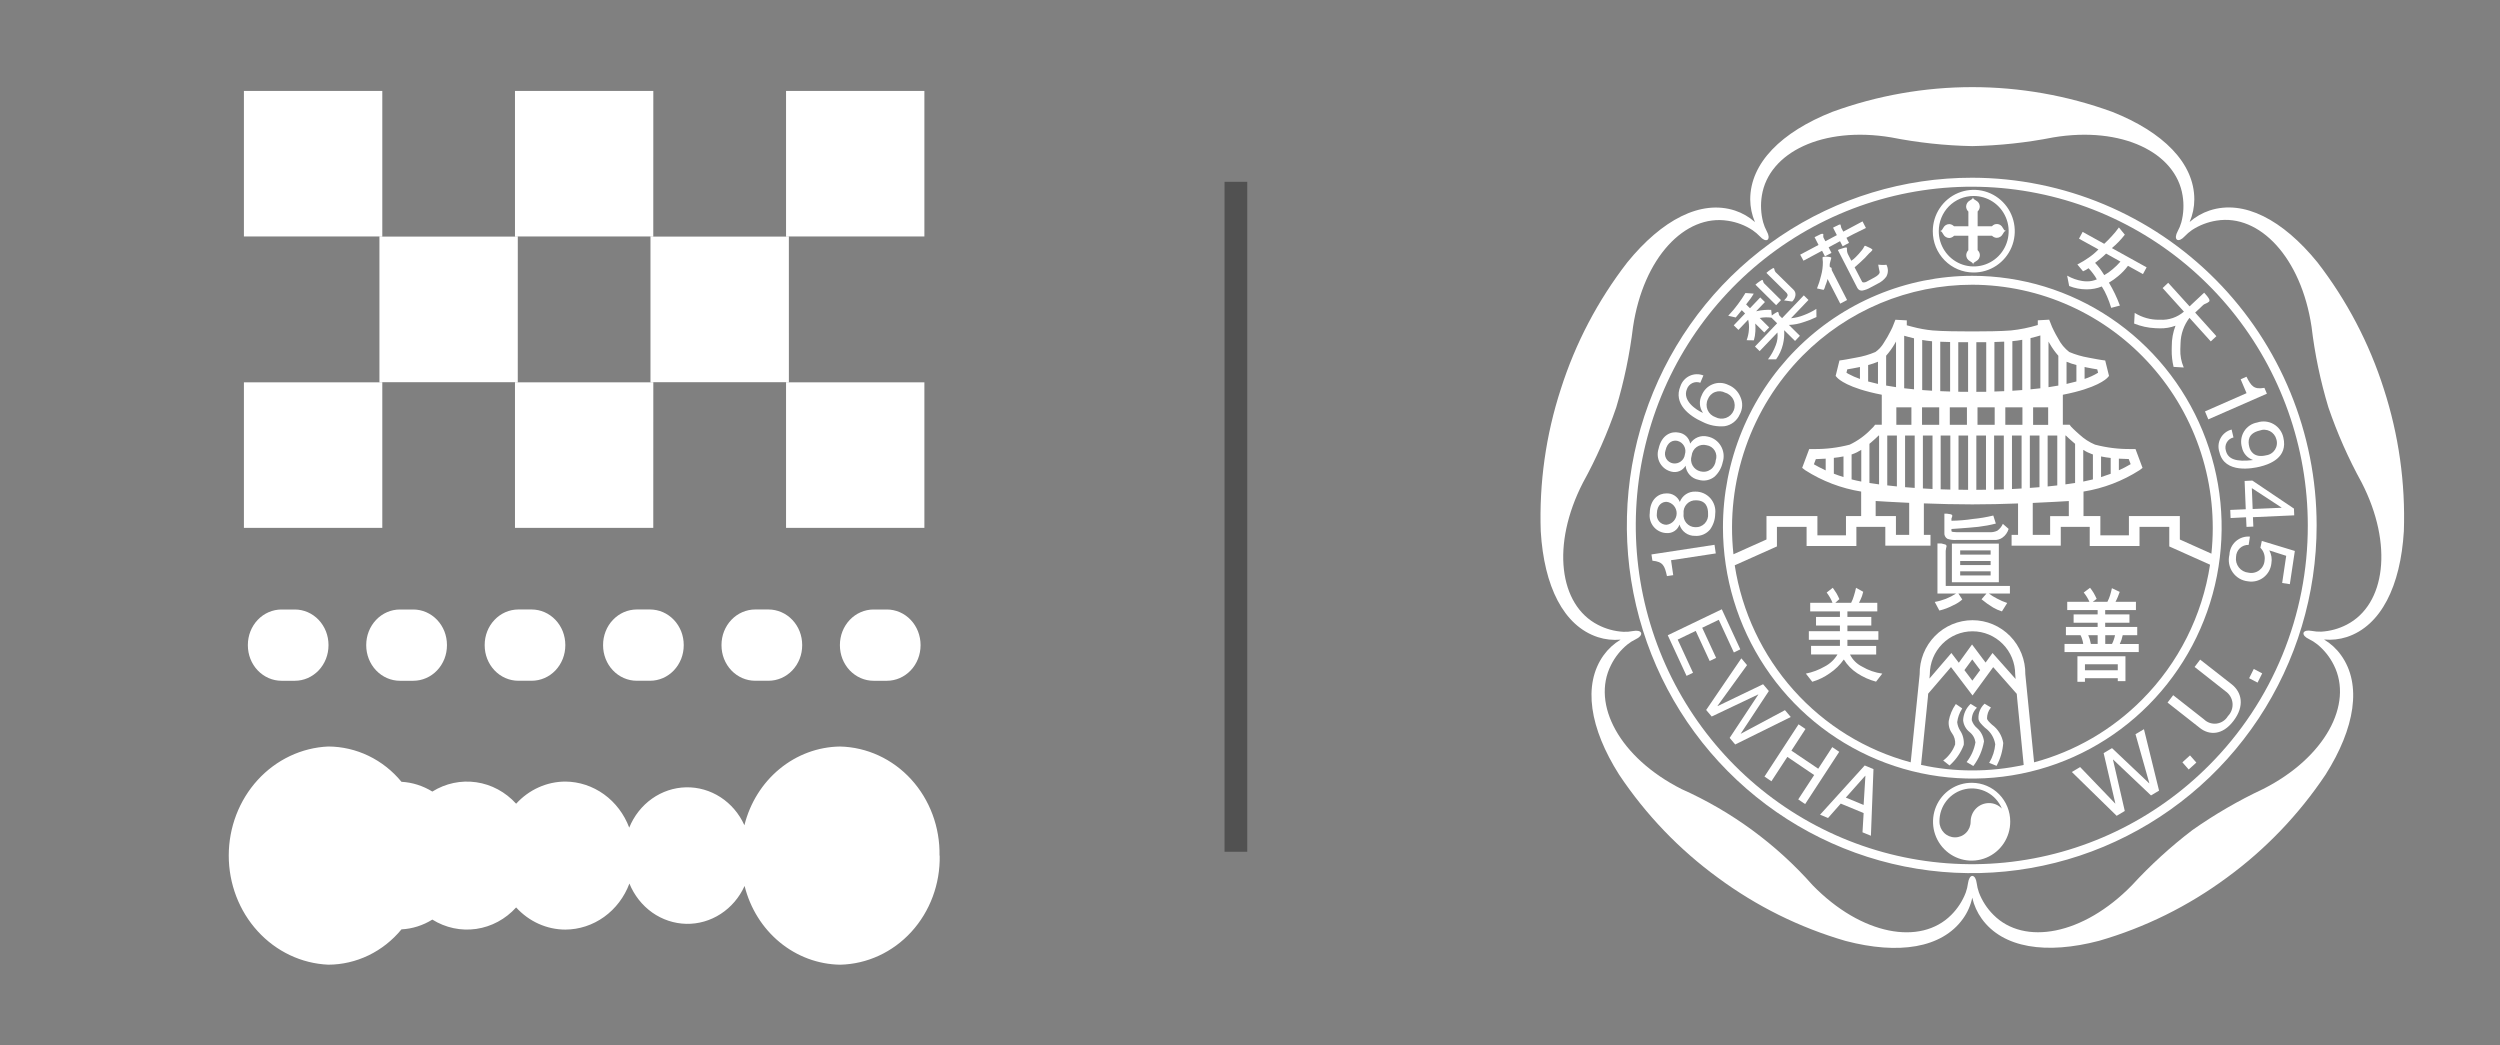 <svg width="110" height="46" viewBox="0 0 110 46" fill="none" xmlns="http://www.w3.org/2000/svg">
<rect x="0" y="0" width="110" height="46" fill="#808080" stroke="none"/>
<path d="M16.821 10.405H10.732V4H16.821V10.405ZM16.821 23.225H10.732V16.822H16.821V23.225ZM28.744 23.225H22.659V16.822H28.746L28.744 23.225ZM28.744 10.405H22.659V4H28.746L28.744 10.405ZM22.782 16.816H16.695V10.411H22.783L22.782 16.816ZM40.673 23.225H34.586V16.822H40.673L40.673 23.225ZM40.673 10.405H34.586V4H40.673L40.673 10.405ZM34.711 16.816H28.621V10.411H34.71L34.711 16.816ZM12.974 26.818C13.168 26.818 13.361 26.859 13.541 26.937C13.72 27.015 13.883 27.13 14.021 27.275C14.158 27.42 14.267 27.592 14.342 27.781C14.416 27.97 14.454 28.173 14.454 28.378V28.394C14.454 28.599 14.416 28.802 14.342 28.991C14.267 29.18 14.158 29.352 14.021 29.497C13.883 29.641 13.72 29.756 13.541 29.835C13.361 29.913 13.168 29.954 12.974 29.954H12.386C12.191 29.954 11.999 29.913 11.819 29.835C11.64 29.756 11.476 29.641 11.339 29.497C11.201 29.352 11.092 29.18 11.018 28.991C10.944 28.802 10.906 28.599 10.906 28.394V28.378C10.906 28.173 10.944 27.97 11.018 27.781C11.092 27.592 11.201 27.42 11.339 27.275C11.476 27.13 11.64 27.015 11.819 26.937C11.999 26.859 12.191 26.818 12.386 26.818H12.974ZM18.184 26.818C18.379 26.818 18.571 26.858 18.751 26.936C18.931 27.015 19.095 27.13 19.232 27.274C19.37 27.419 19.479 27.591 19.554 27.78C19.628 27.97 19.666 28.173 19.666 28.378V28.394C19.666 28.599 19.628 28.802 19.554 28.991C19.479 29.18 19.37 29.352 19.232 29.497C19.095 29.642 18.931 29.757 18.751 29.835C18.571 29.914 18.379 29.954 18.184 29.954H17.596C17.203 29.954 16.826 29.789 16.548 29.497C16.27 29.204 16.114 28.808 16.114 28.394V28.378C16.114 27.964 16.27 27.567 16.548 27.275C16.826 26.982 17.203 26.818 17.596 26.818H18.184ZM21.326 28.394V28.377C21.325 28.172 21.364 27.97 21.438 27.78C21.512 27.591 21.621 27.419 21.759 27.275C21.896 27.13 22.059 27.015 22.239 26.936C22.419 26.858 22.611 26.818 22.806 26.817H23.394C23.588 26.818 23.781 26.858 23.96 26.936C24.14 27.015 24.303 27.13 24.441 27.275C24.578 27.419 24.687 27.591 24.762 27.78C24.836 27.97 24.874 28.172 24.874 28.377V28.394C24.874 28.598 24.836 28.801 24.762 28.99C24.687 29.179 24.578 29.351 24.441 29.496C24.303 29.641 24.14 29.756 23.96 29.834C23.781 29.913 23.588 29.953 23.394 29.953H22.806C22.611 29.953 22.419 29.913 22.239 29.834C22.059 29.756 21.896 29.641 21.759 29.496C21.621 29.351 21.512 29.179 21.438 28.99C21.364 28.801 21.325 28.598 21.326 28.394ZM26.536 28.394V28.377C26.535 28.172 26.574 27.97 26.648 27.78C26.722 27.591 26.831 27.419 26.969 27.275C27.106 27.13 27.27 27.015 27.449 26.936C27.629 26.858 27.822 26.818 28.016 26.817H28.604C28.798 26.818 28.991 26.858 29.171 26.936C29.35 27.015 29.513 27.13 29.651 27.275C29.788 27.419 29.897 27.591 29.972 27.78C30.046 27.97 30.084 28.172 30.084 28.377V28.394C30.084 28.598 30.046 28.801 29.972 28.99C29.897 29.179 29.788 29.351 29.651 29.496C29.513 29.641 29.35 29.756 29.171 29.834C28.991 29.913 28.798 29.953 28.604 29.953H28.016C27.822 29.953 27.629 29.913 27.449 29.834C27.27 29.756 27.106 29.641 26.969 29.496C26.831 29.351 26.722 29.179 26.648 28.99C26.574 28.801 26.535 28.598 26.536 28.394ZM31.746 28.394V28.377C31.746 28.172 31.784 27.969 31.858 27.78C31.933 27.591 32.042 27.419 32.18 27.274C32.318 27.129 32.481 27.014 32.661 26.936C32.841 26.858 33.034 26.817 33.228 26.817H33.814C34.009 26.817 34.201 26.858 34.381 26.936C34.561 27.014 34.724 27.129 34.862 27.274C35 27.419 35.109 27.591 35.184 27.78C35.258 27.969 35.296 28.172 35.296 28.377V28.394C35.296 28.599 35.258 28.802 35.184 28.991C35.109 29.18 35 29.352 34.862 29.497C34.724 29.642 34.561 29.756 34.381 29.835C34.201 29.913 34.009 29.953 33.814 29.953H33.228C33.034 29.953 32.841 29.913 32.661 29.835C32.481 29.756 32.318 29.642 32.18 29.497C32.042 29.352 31.933 29.18 31.858 28.991C31.784 28.802 31.746 28.599 31.746 28.394ZM39.024 26.818C39.218 26.818 39.411 26.859 39.591 26.937C39.77 27.015 39.934 27.13 40.071 27.275C40.209 27.42 40.318 27.592 40.392 27.781C40.466 27.97 40.505 28.173 40.505 28.378V28.394C40.505 28.599 40.466 28.802 40.392 28.991C40.318 29.18 40.209 29.352 40.071 29.497C39.934 29.641 39.77 29.756 39.591 29.835C39.411 29.913 39.218 29.954 39.024 29.954H38.436C38.242 29.954 38.049 29.913 37.87 29.835C37.69 29.756 37.527 29.641 37.389 29.497C37.252 29.352 37.143 29.18 37.068 28.991C36.994 28.802 36.956 28.599 36.956 28.394V28.378C36.956 28.173 36.994 27.97 37.068 27.781C37.143 27.592 37.252 27.42 37.389 27.275C37.527 27.13 37.69 27.015 37.87 26.937C38.049 26.859 38.242 26.818 38.436 26.818H39.024ZM41.347 37.647C41.37 38.894 40.922 40.1 40.101 41C39.28 41.9 38.152 42.42 36.967 42.447C36.002 42.432 35.068 42.086 34.309 41.46C33.549 40.834 33.006 39.963 32.762 38.981C32.532 39.489 32.167 39.917 31.712 40.212C31.257 40.508 30.73 40.66 30.196 40.649C29.661 40.637 29.14 40.464 28.696 40.15C28.253 39.835 27.905 39.393 27.694 38.876C27.471 39.471 27.084 39.982 26.582 40.343C26.08 40.704 25.486 40.899 24.878 40.902C24.473 40.902 24.072 40.815 23.7 40.648C23.327 40.48 22.991 40.235 22.71 39.927C22.244 40.442 21.625 40.775 20.955 40.872C20.286 40.969 19.605 40.825 19.023 40.462C18.61 40.719 18.144 40.867 17.665 40.892C17.265 41.378 16.771 41.768 16.216 42.036C15.661 42.304 15.057 42.444 14.447 42.446C13.269 42.396 12.155 41.868 11.338 40.973C10.521 40.079 10.065 38.886 10.065 37.646C10.065 36.406 10.521 35.214 11.338 34.319C12.155 33.425 13.269 32.897 14.447 32.846C15.057 32.849 15.66 32.989 16.215 33.256C16.771 33.524 17.265 33.913 17.665 34.399C18.144 34.426 18.61 34.574 19.023 34.829C19.605 34.466 20.286 34.322 20.955 34.419C21.625 34.516 22.244 34.849 22.71 35.364C22.991 35.056 23.327 34.811 23.7 34.644C24.073 34.476 24.473 34.39 24.878 34.389C25.485 34.394 26.077 34.59 26.577 34.951C27.077 35.312 27.463 35.822 27.686 36.416C27.896 35.898 28.244 35.456 28.688 35.141C29.132 34.827 29.652 34.653 30.188 34.642C30.723 34.631 31.249 34.783 31.704 35.078C32.16 35.374 32.524 35.802 32.754 36.311C32.998 35.329 33.541 34.459 34.301 33.833C35.06 33.207 35.994 32.861 36.958 32.847C38.144 32.873 39.272 33.393 40.093 34.293C40.914 35.193 41.362 36.4 41.339 37.647" fill="white"/>
<path d="M91.048 12.586C91.287 12.682 91.542 12.731 91.799 12.731H91.827C92.05 12.732 92.272 12.689 92.479 12.605C92.567 12.742 92.644 12.886 92.707 13.037C92.778 13.2 92.84 13.368 92.891 13.539V13.546L93.275 13.445L93.272 13.434C93.143 13.087 92.983 12.753 92.793 12.437C92.936 12.353 93.071 12.257 93.198 12.15C93.36 12.017 93.506 11.865 93.631 11.696L94.29 12.06L94.451 11.763L92.922 10.916C93.131 10.744 93.32 10.549 93.486 10.334L93.493 10.327L93.231 10.007L93.224 10.017C93.133 10.145 93.034 10.267 92.927 10.382C92.813 10.509 92.698 10.624 92.585 10.728L91.636 10.203L91.476 10.502L92.332 10.974C92.206 11.106 92.066 11.224 91.915 11.328C91.756 11.442 91.589 11.543 91.414 11.631L91.403 11.634L91.654 11.937L91.661 11.934C91.731 11.9 91.77 11.881 91.782 11.875C91.821 11.853 91.859 11.829 91.896 11.802C91.968 11.876 92.035 11.956 92.096 12.039C92.158 12.118 92.213 12.203 92.26 12.292C92.123 12.352 91.974 12.382 91.825 12.38C91.757 12.38 91.689 12.374 91.621 12.364C91.392 12.328 91.172 12.25 90.97 12.136L90.954 12.127L91.044 12.588L91.048 12.586ZM92.183 11.566C92.255 11.515 92.339 11.446 92.439 11.364C92.519 11.299 92.596 11.23 92.668 11.157L93.3 11.51C93.195 11.631 93.08 11.743 92.957 11.845C92.844 11.945 92.719 12.032 92.587 12.106C92.526 12.005 92.457 11.904 92.387 11.807C92.324 11.723 92.255 11.642 92.183 11.566Z" fill="white"/>
<path d="M86.117 31.776C86.142 31.567 86.214 31.367 86.328 31.19L86.338 31.174L86.323 31.161L86.072 30.988L86.056 30.977L86.046 30.994C85.895 31.211 85.793 31.459 85.745 31.719C85.724 31.914 85.776 32.109 85.891 32.267C85.993 32.408 86.041 32.581 86.026 32.755C85.926 33.029 85.751 33.27 85.521 33.448L85.5 33.462L85.521 33.48L85.765 33.67L85.779 33.68L85.791 33.67C86.064 33.426 86.275 33.12 86.405 32.777C86.425 32.553 86.368 32.328 86.244 32.142C86.174 32.031 86.131 31.906 86.117 31.776Z" fill="white"/>
<path d="M79.948 12.691L80.238 12.755C80.264 12.722 80.283 12.683 80.294 12.642C80.304 12.617 80.311 12.591 80.317 12.564C80.344 12.504 80.366 12.442 80.385 12.378C80.394 12.351 80.402 12.318 80.413 12.277L80.971 13.36L81.271 13.2L80.605 11.902C80.596 11.88 80.591 11.856 80.591 11.832C80.587 11.819 80.587 11.806 80.591 11.793C80.586 11.784 80.573 11.777 80.549 11.766C80.524 11.755 80.513 11.75 80.511 11.745C80.5 11.669 80.507 11.591 80.532 11.519C80.541 11.48 80.557 11.421 80.578 11.343C80.566 11.322 80.525 11.306 80.452 11.299C80.37 11.285 80.287 11.287 80.206 11.306C80.194 11.313 80.189 11.341 80.194 11.384C80.2 11.426 80.201 11.474 80.206 11.527C80.208 11.728 80.182 11.928 80.129 12.122C80.084 12.316 80.024 12.507 79.948 12.691Z" fill="white"/>
<path d="M87.651 31.889C87.532 31.779 87.432 31.683 87.429 31.609C87.429 31.443 87.484 31.281 87.587 31.15L87.604 31.132L87.581 31.119L87.336 30.971L87.325 30.964L87.312 30.971C87.225 31.053 87.156 31.154 87.111 31.265C87.066 31.377 87.046 31.498 87.053 31.618C87.056 31.751 87.188 31.876 87.341 32.022C87.46 32.107 87.561 32.215 87.639 32.339C87.716 32.464 87.768 32.603 87.791 32.748C87.767 33.029 87.68 33.301 87.535 33.544L87.521 33.565L87.546 33.574L87.832 33.691L87.85 33.7L87.856 33.682C88.021 33.376 88.118 33.038 88.143 32.692C88.09 32.369 87.914 32.08 87.651 31.889Z" fill="white"/>
<path d="M85.611 24.238C85.613 24.197 85.619 24.156 85.629 24.116C85.632 24.102 85.638 24.077 85.648 24.043C85.65 24.023 85.645 24.002 85.633 23.986C85.621 23.97 85.603 23.958 85.583 23.955C85.54 23.942 85.483 23.928 85.418 23.912H85.248V26.116H86.066C85.782 26.302 85.463 26.428 85.129 26.485L85.332 26.864C85.55 26.812 85.76 26.731 85.957 26.625C86.097 26.563 86.227 26.48 86.341 26.377L86.169 26.116H87.404L87.187 26.368C87.348 26.502 87.518 26.623 87.697 26.731C87.819 26.803 87.949 26.86 88.085 26.901L88.317 26.531C88.162 26.481 88.012 26.415 87.869 26.337C87.742 26.274 87.621 26.199 87.508 26.114H88.436V25.782H85.612L85.611 24.238Z" fill="white"/>
<path d="M91.406 29.998H91.738V29.84H93.182V29.97H93.52V28.877H91.407L91.406 29.998ZM91.738 29.229H93.182V29.491H91.738V29.229Z" fill="white"/>
<path d="M93.349 28.143C93.365 28.097 93.382 28.032 93.399 27.949H94.038V27.586H92.628V27.399H93.696V27.034H92.628V26.844H93.981V26.479H93.082C93.119 26.41 93.152 26.343 93.183 26.267C93.213 26.192 93.242 26.119 93.268 26.043L92.924 25.88C92.903 25.986 92.874 26.087 92.845 26.19C92.814 26.29 92.774 26.387 92.726 26.479H92.082L92.253 26.35C92.213 26.26 92.169 26.173 92.12 26.088C92.072 26.01 92.02 25.934 91.963 25.862L91.684 26.071C91.785 26.195 91.87 26.332 91.935 26.479H90.958V26.844H92.296V27.034H91.239V27.399H92.296V27.586H90.9V27.949H91.544C91.576 28.009 91.601 28.072 91.619 28.138C91.639 28.202 91.653 28.268 91.662 28.334H90.839V28.69H94.105V28.337H93.27C93.3 28.273 93.326 28.209 93.349 28.143ZM92.297 28.334H91.999C91.982 28.246 91.962 28.173 91.947 28.115C91.929 28.058 91.908 28.003 91.883 27.949H92.297V28.334ZM93.006 28.15C92.986 28.214 92.959 28.275 92.927 28.334H92.631V27.949H93.061C93.048 28.017 93.03 28.085 93.006 28.15Z" fill="white"/>
<path d="M81.399 28.798H82.552V28.42H81.286V28.152H82.649V27.774H81.286V27.525H82.338V27.146H81.286V26.902H82.601V26.522H81.796C81.846 26.427 81.89 26.329 81.928 26.229C81.931 26.211 81.949 26.149 81.982 26.039L81.665 25.863C81.64 25.98 81.61 26.095 81.574 26.209C81.544 26.318 81.503 26.422 81.451 26.522H80.754L80.933 26.361C80.894 26.271 80.85 26.183 80.8 26.097C80.745 26.011 80.695 25.933 80.642 25.862L80.374 26.071C80.426 26.141 80.476 26.217 80.524 26.299C80.566 26.369 80.601 26.444 80.629 26.522H79.649V26.902H80.957V27.146H79.905V27.524H80.957V27.774H79.589V28.152H80.957V28.419H79.687V28.797H80.849C80.714 29.024 80.518 29.208 80.284 29.328C80.027 29.476 79.748 29.581 79.458 29.639L79.74 29.998C80.016 29.916 80.276 29.79 80.51 29.623C80.751 29.461 80.961 29.255 81.128 29.017C81.278 29.261 81.48 29.468 81.719 29.623C81.973 29.79 82.252 29.915 82.546 29.993L82.821 29.639C82.508 29.598 82.207 29.493 81.935 29.332C81.703 29.218 81.514 29.031 81.399 28.798Z" fill="white"/>
<path d="M86.758 31.687C86.756 31.589 86.774 31.492 86.809 31.401C86.845 31.311 86.899 31.228 86.967 31.158L86.985 31.141L86.962 31.126L86.717 30.975L86.71 30.968L86.699 30.978C86.602 31.071 86.523 31.181 86.468 31.304C86.413 31.427 86.382 31.56 86.378 31.695C86.388 31.794 86.418 31.891 86.466 31.979C86.514 32.067 86.579 32.145 86.657 32.207C86.801 32.318 86.895 32.481 86.92 32.662C86.865 32.972 86.736 33.264 86.545 33.512L86.529 33.53L86.552 33.543L86.808 33.694L86.827 33.701L86.84 33.687C87.073 33.373 87.229 33.007 87.296 32.621C87.27 32.391 87.158 32.18 86.984 32.03C86.877 31.94 86.799 31.821 86.758 31.687Z" fill="white"/>
<path d="M85.883 25.619H87.949V23.919H85.883V25.619ZM86.248 24.217H87.587V24.403H86.248V24.217ZM86.248 24.684H87.587V24.863H86.248V24.684ZM86.248 25.138H87.587V25.32H86.248V25.138Z" fill="white"/>
<path d="M85.687 23.708C85.815 23.751 85.95 23.768 86.084 23.758H87.745C87.869 23.766 87.992 23.733 88.096 23.664C88.233 23.57 88.333 23.432 88.38 23.272L88.125 23.049C88.073 23.171 87.988 23.276 87.88 23.352C87.764 23.406 87.635 23.428 87.508 23.416H86.084C86.036 23.415 85.989 23.412 85.942 23.405C85.889 23.4 85.863 23.392 85.863 23.352V23.276C85.896 23.276 86.03 23.267 86.266 23.247C86.503 23.228 86.767 23.212 87.05 23.18C87.309 23.149 87.565 23.102 87.817 23.037L87.705 22.683C87.408 22.756 87.107 22.806 86.803 22.835C86.492 22.883 86.179 22.909 85.864 22.913V22.817C85.871 22.796 85.878 22.775 85.887 22.755C85.896 22.735 85.9 22.713 85.901 22.691C85.901 22.663 85.875 22.638 85.824 22.626L85.668 22.602H85.553V23.433C85.546 23.487 85.555 23.542 85.578 23.591C85.602 23.64 85.64 23.681 85.687 23.708Z" fill="white"/>
<path d="M98.2 30.113L96.807 29.023L96.562 29.346L97.918 30.412C98.005 30.471 98.078 30.548 98.132 30.638C98.186 30.728 98.22 30.829 98.231 30.934C98.241 31.039 98.228 31.145 98.193 31.244C98.158 31.344 98.102 31.434 98.028 31.509C97.976 31.598 97.904 31.673 97.818 31.73C97.733 31.787 97.635 31.823 97.534 31.837C97.432 31.85 97.329 31.84 97.232 31.808C97.134 31.775 97.046 31.721 96.972 31.649L95.62 30.588L95.372 30.913L96.803 32.037C97.204 32.351 97.786 32.365 98.275 31.718C98.775 31.061 98.638 30.462 98.2 30.113Z" fill="white"/>
<path d="M93.962 32.305L94.571 34.463L94.565 34.467L92.929 32.918L92.56 33.136L93.075 35.352L93.069 35.356L91.526 33.751L91.16 33.967L93.133 35.896L93.49 35.683L92.971 33.424L92.978 33.42L94.644 34.999L94.999 34.788L94.334 32.084L93.962 32.305Z" fill="white"/>
<path d="M99.457 24.101C99.529 24.174 99.584 24.262 99.616 24.36C99.648 24.458 99.657 24.562 99.641 24.664C99.635 24.748 99.611 24.83 99.57 24.904C99.53 24.978 99.474 25.042 99.407 25.093C99.34 25.143 99.262 25.179 99.18 25.197C99.098 25.215 99.014 25.215 98.932 25.197C98.85 25.19 98.77 25.166 98.698 25.126C98.625 25.087 98.561 25.033 98.51 24.968C98.459 24.903 98.422 24.828 98.4 24.748C98.379 24.668 98.374 24.584 98.386 24.502C98.388 24.43 98.403 24.36 98.432 24.295C98.461 24.229 98.502 24.17 98.554 24.121C98.605 24.072 98.666 24.034 98.733 24.009C98.799 23.984 98.87 23.972 98.941 23.975L98.997 23.611C98.885 23.601 98.773 23.614 98.667 23.649C98.56 23.684 98.462 23.74 98.378 23.814C98.294 23.888 98.225 23.979 98.176 24.08C98.128 24.182 98.1 24.292 98.095 24.405C98.062 24.537 98.058 24.675 98.082 24.809C98.107 24.943 98.16 25.071 98.238 25.182C98.316 25.294 98.417 25.387 98.534 25.456C98.651 25.524 98.781 25.566 98.916 25.579C99.035 25.599 99.157 25.593 99.274 25.564C99.391 25.534 99.501 25.48 99.597 25.406C99.693 25.332 99.773 25.239 99.832 25.133C99.891 25.027 99.928 24.91 99.941 24.789C99.976 24.593 99.944 24.392 99.849 24.218L100.593 24.456L100.415 25.652L100.753 25.703L100.973 24.242L99.52 23.8L99.457 24.101Z" fill="white"/>
<path d="M75.81 23.214C75.813 25.401 76.459 27.537 77.667 29.354C78.874 31.171 80.589 32.586 82.594 33.42C84.599 34.255 86.805 34.471 88.932 34.042C91.059 33.614 93.012 32.559 94.545 31.011C96.078 29.464 97.121 27.493 97.543 25.348C97.965 23.203 97.746 20.98 96.915 18.96C96.085 16.94 94.678 15.213 92.875 13.999C91.071 12.784 88.95 12.136 86.781 12.136C85.339 12.137 83.912 12.424 82.58 12.982C81.248 13.539 80.038 14.355 79.019 15.384C78.001 16.413 77.193 17.634 76.642 18.977C76.091 20.32 75.808 21.76 75.81 23.214ZM86.781 33.899C86.023 33.9 85.267 33.818 84.526 33.655L84.827 30.68L84.839 30.521L85.844 29.352L86.791 30.601L87.701 29.354L88.738 30.53L88.752 30.696H88.786L88.752 30.7L89.042 33.657C88.299 33.819 87.541 33.9 86.781 33.899ZM86.77 28.357L86.188 29.161L85.861 28.732L84.895 29.857L84.912 29.671C84.912 29.169 85.11 28.687 85.463 28.332C85.815 27.977 86.293 27.777 86.791 27.777C87.289 27.777 87.767 27.977 88.119 28.332C88.472 28.687 88.669 29.169 88.669 29.671L88.687 29.876L87.671 28.732L87.366 29.153L86.77 28.357ZM87.129 29.483L86.784 29.948L86.434 29.485L86.779 29.015L87.129 29.483ZM94.264 30.771C92.947 32.103 91.303 33.059 89.5 33.543L89.114 29.667C89.118 29.357 89.062 29.048 88.947 28.76C88.832 28.472 88.662 28.209 88.445 27.988C88.229 27.767 87.971 27.591 87.687 27.471C87.403 27.351 87.098 27.289 86.79 27.289C86.482 27.289 86.177 27.351 85.892 27.471C85.608 27.591 85.35 27.767 85.134 27.988C84.918 28.209 84.747 28.472 84.632 28.76C84.518 29.048 84.461 29.357 84.465 29.667L84.071 33.542C82.085 33.01 80.296 31.907 78.921 30.367C77.546 28.828 76.645 26.919 76.328 24.873L78.185 24.043V23.182H79.49V24.025H81.681V23.182H82.954V24.01H84.942V23.535H84.65V22.149C85.311 22.174 86.053 22.193 86.78 22.193C87.459 22.193 88.159 22.176 88.794 22.152V23.535H88.51V24.009H90.674V23.182H91.948V24.025H94.139V23.182H95.448V24.043L97.242 24.847C96.899 27.091 95.857 29.166 94.264 30.771ZM81.896 21.189C81.746 21.161 81.605 21.127 81.47 21.093V19.995L81.507 19.984C81.643 19.937 81.774 19.872 81.896 19.793L81.896 21.189ZM84.217 17.13C84.067 17.116 83.921 17.1 83.784 17.084V14.773C83.9 14.806 84.05 14.847 84.217 14.886V17.13ZM84.247 19.162V21.468C84.102 21.459 83.96 21.448 83.823 21.436V19.164L84.247 19.162ZM84.102 17.922V18.691H83.439V17.924L84.102 17.922ZM83.463 19.162V21.403C83.318 21.389 83.174 21.373 83.039 21.357V19.162H83.463ZM83.425 17.035C83.271 17.012 83.124 16.989 82.99 16.964V15.651C83.135 15.488 83.262 15.311 83.371 15.121C83.39 15.087 83.407 15.059 83.425 15.027V17.035ZM84.004 22.125V23.535H83.421V22.708H82.529V22.044C82.732 22.058 83.284 22.091 84.004 22.125ZM82.679 21.313C82.532 21.292 82.39 21.272 82.255 21.251V19.528C82.285 19.503 82.313 19.48 82.341 19.455C82.476 19.34 82.592 19.233 82.66 19.162H82.68L82.679 21.313ZM85.325 17.923V18.692H84.569V17.924L85.325 17.923ZM84.577 17.162V14.959C84.717 14.983 84.861 15.004 85.003 15.015H85.011V17.192C84.861 17.183 84.715 17.174 84.577 17.162ZM85.031 19.162V21.516C84.884 21.507 84.745 21.499 84.607 21.492V19.162L85.031 19.162ZM86.596 15.057V17.241C86.448 17.241 86.305 17.237 86.164 17.237V15.056H86.467L86.596 15.057ZM86.545 17.922V18.691H85.791V17.924L86.545 17.922ZM86.596 19.162V21.553C86.454 21.553 86.311 21.553 86.175 21.547V19.162H86.596ZM85.815 19.162V21.542C85.669 21.539 85.529 21.535 85.389 21.53V19.162H85.815ZM85.805 17.227C85.657 17.224 85.511 17.218 85.371 17.211V15.036C85.508 15.042 85.654 15.045 85.805 15.049V17.227ZM87.766 17.922V18.691H87.01V17.924L87.766 17.922ZM87.754 17.227V15.048C87.904 15.045 88.05 15.039 88.185 15.032V17.211C88.047 17.217 87.901 17.224 87.754 17.227ZM88.168 19.162V21.53C88.027 21.536 87.887 21.539 87.741 21.543V19.162H88.168ZM87.394 17.238C87.252 17.238 87.108 17.241 86.959 17.241V15.057H87.05C87.163 15.057 87.276 15.057 87.394 15.057V17.238ZM87.384 19.162V21.548C87.245 21.551 87.105 21.553 86.959 21.553V19.162H87.384ZM88.987 17.922V18.691H88.234V17.924L88.987 17.922ZM88.544 17.193V15.011C88.69 14.999 88.837 14.978 88.979 14.951V17.162C88.841 17.174 88.695 17.183 88.544 17.193ZM88.95 19.163V21.494C88.813 21.501 88.671 21.508 88.527 21.517V19.162L88.95 19.163ZM91.028 22.046V22.709H90.206V23.535H89.441V22.129C90.217 22.094 90.813 22.06 91.028 22.046ZM90.878 21.314V19.162H90.897C90.97 19.233 91.082 19.341 91.219 19.455C91.245 19.48 91.273 19.503 91.304 19.528V21.251C91.167 21.272 91.025 21.291 90.876 21.313L90.878 21.314ZM90.567 16.965C90.434 16.99 90.288 17.013 90.134 17.036V15.029L90.188 15.123C90.296 15.312 90.423 15.49 90.567 15.653L90.567 16.965ZM90.52 19.163V21.358C90.385 21.375 90.241 21.39 90.096 21.404V19.162L90.52 19.163ZM90.119 18.693H89.457V17.924H90.119V18.693ZM89.776 17.085C89.637 17.101 89.493 17.117 89.342 17.131V14.877C89.513 14.836 89.663 14.795 89.776 14.76V17.085ZM89.737 19.163V21.436C89.6 21.448 89.458 21.459 89.313 21.468V19.162L89.737 19.163ZM86.781 12.528C88.267 12.532 89.736 12.851 91.091 13.464C92.447 14.077 93.66 14.97 94.651 16.086C95.643 17.201 96.392 18.514 96.848 19.939C97.305 21.365 97.459 22.871 97.302 24.361L95.913 23.738V22.708H93.672V23.555H92.416V22.708H91.674V21.629C92.551 21.488 93.39 21.167 94.139 20.688L94.272 20.587L93.962 19.758H93.812H93.761C93.228 19.764 92.697 19.7 92.181 19.564C91.929 19.458 91.698 19.307 91.497 19.121C91.388 19.027 91.297 18.94 91.229 18.875C91.16 18.809 91.128 18.774 91.128 18.774L91.065 18.689H90.765V17.369C92.277 17.075 92.668 16.675 92.719 16.629L92.797 16.542L92.629 15.861L92.485 15.842C92.485 15.842 92.215 15.801 91.894 15.736C91.603 15.686 91.319 15.603 91.047 15.488C90.842 15.33 90.676 15.127 90.559 14.896C90.482 14.769 90.415 14.643 90.37 14.551L90.3 14.404L90.238 14.432L90.298 14.404L90.164 14.066L89.663 14.094V14.301C89.278 14.418 88.882 14.498 88.481 14.54C88.046 14.576 87.329 14.583 86.772 14.583C86.206 14.583 85.479 14.576 85.041 14.54C84.735 14.511 84.432 14.456 84.136 14.376C84.046 14.354 83.965 14.33 83.899 14.313V14.096L83.398 14.069L83.266 14.403C83.266 14.403 83.242 14.46 83.194 14.55C83.102 14.736 82.999 14.916 82.885 15.09C82.792 15.247 82.667 15.383 82.519 15.488C82.246 15.604 81.961 15.687 81.669 15.735C81.35 15.801 81.08 15.84 81.08 15.841L80.936 15.861L80.768 16.542L80.847 16.629C80.894 16.675 81.287 17.074 82.798 17.368V18.689H82.503L82.438 18.774C82.438 18.774 82.402 18.813 82.338 18.875C82.065 19.162 81.743 19.396 81.386 19.565C80.87 19.7 80.339 19.765 79.806 19.758H79.756H79.605L79.295 20.587L79.427 20.688C80.176 21.168 81.015 21.488 81.891 21.629V22.708H81.223V23.555H79.966V22.708H77.725V23.737L76.272 24.388C76.1 22.796 76.283 21.186 76.808 19.675C77.333 18.165 78.187 16.792 79.307 15.657C80.287 14.665 81.452 13.878 82.735 13.341C84.017 12.804 85.393 12.528 86.781 12.528ZM91.663 21.19V19.793C91.784 19.872 91.915 19.936 92.051 19.984L92.088 19.994V21.094C91.952 21.127 91.809 21.157 91.662 21.189L91.663 21.19ZM92.446 20.993V20.084C92.59 20.113 92.732 20.135 92.87 20.15V20.847C92.739 20.893 92.599 20.944 92.445 20.992L92.446 20.993ZM93.23 20.694V20.181C93.407 20.191 93.56 20.197 93.665 20.198L93.749 20.423C93.581 20.523 93.407 20.613 93.228 20.693L93.23 20.694ZM90.928 16.894V15.917C91.069 15.975 91.214 16.024 91.362 16.061V16.785C91.231 16.821 91.087 16.856 90.927 16.893L90.928 16.894ZM91.722 16.673V16.147L91.809 16.167C91.997 16.206 92.165 16.234 92.279 16.252L92.316 16.4C92.128 16.514 91.93 16.606 91.722 16.673ZM82.631 15.915V16.893C82.471 16.855 82.326 16.82 82.198 16.785V16.062C82.346 16.024 82.491 15.975 82.631 15.915ZM81.838 16.147V16.674C81.66 16.613 81.488 16.537 81.322 16.447C81.291 16.43 81.265 16.413 81.244 16.399L81.28 16.251C81.394 16.233 81.563 16.205 81.75 16.166L81.838 16.147ZM81.114 20.082V20.991C80.96 20.943 80.817 20.893 80.689 20.842V20.146C80.826 20.133 80.971 20.11 81.114 20.082ZM80.33 20.183V20.695L80.316 20.692C80.102 20.591 79.937 20.501 79.828 20.439L79.811 20.427L79.897 20.202C79.998 20.197 80.151 20.191 80.328 20.181L80.33 20.183Z" fill="white"/>
<path d="M96.025 33.541L96.302 33.858L96.639 33.554L96.36 33.237L96.025 33.541Z" fill="white"/>
<path d="M86.77 34.443C86.433 34.439 86.103 34.536 85.821 34.722C85.539 34.908 85.318 35.175 85.187 35.488C85.056 35.8 85.02 36.145 85.083 36.479C85.147 36.812 85.308 37.119 85.545 37.36C85.782 37.602 86.085 37.766 86.415 37.834C86.745 37.901 87.088 37.868 87.399 37.738C87.711 37.609 87.977 37.389 88.164 37.107C88.351 36.824 88.451 36.492 88.45 36.153C88.452 35.701 88.276 35.268 87.961 34.947C87.646 34.627 87.217 34.445 86.77 34.443ZM87.51 35.336C87.296 35.337 87.092 35.424 86.942 35.577C86.792 35.73 86.708 35.937 86.708 36.153C86.708 36.336 86.636 36.512 86.507 36.642C86.379 36.771 86.204 36.844 86.022 36.844C85.84 36.844 85.666 36.771 85.537 36.642C85.409 36.512 85.336 36.336 85.336 36.153C85.331 35.818 85.442 35.492 85.65 35.231C85.857 34.97 86.149 34.789 86.474 34.721C86.799 34.653 87.137 34.702 87.431 34.858C87.724 35.014 87.954 35.269 88.082 35.578C88.008 35.5 87.919 35.439 87.821 35.397C87.723 35.355 87.617 35.334 87.51 35.336Z" fill="white"/>
<path d="M80.083 35.847L80.434 35.992L80.993 35.358L82 35.775L81.95 36.622L82.32 36.773L82.433 33.841L82.048 33.68L80.083 35.847ZM82.078 34.139L81.999 35.418L81.216 35.094L82.068 34.135L82.078 34.139Z" fill="white"/>
<path d="M80.62 32.873L80.002 33.824L78.822 33.028L79.441 32.076L79.136 31.87L77.637 34.169L77.942 34.376L78.643 33.303L79.823 34.102L79.122 35.173L79.426 35.38L80.926 33.08L80.62 32.873Z" fill="white"/>
<path d="M97.064 13.353C97.112 13.334 97.155 13.308 97.194 13.275C97.202 13.269 97.209 13.26 97.212 13.251C97.216 13.241 97.218 13.23 97.217 13.22C97.215 13.189 97.204 13.159 97.187 13.133C97.144 13.063 97.094 12.998 97.037 12.939L96.983 12.879L96.976 12.884L96.341 13.48L95.4 12.442L95.155 12.674L96.092 13.712C95.802 13.963 95.427 14.091 95.046 14.069H95.007C94.63 14.075 94.259 13.972 93.938 13.774L93.927 13.765L93.902 14.235L93.906 14.238C94.201 14.357 94.513 14.425 94.83 14.44C94.899 14.444 94.963 14.447 95.031 14.447C95.266 14.454 95.501 14.414 95.722 14.331C95.611 14.619 95.556 14.925 95.558 15.234C95.558 15.291 95.555 15.346 95.555 15.4C95.551 15.648 95.578 15.896 95.636 16.136V16.143L96.087 16.17L96.08 16.158C95.975 15.911 95.925 15.644 95.934 15.376C95.934 15.287 95.937 15.193 95.944 15.096C95.954 14.693 96.092 14.304 96.337 13.985L97.274 15.022L97.521 14.792L96.587 13.754L96.948 13.413C96.983 13.387 97.023 13.367 97.064 13.353Z" fill="white"/>
<path d="M86.78 7.82C83.777 7.816 80.841 8.709 78.342 10.387C75.844 12.066 73.895 14.454 72.743 17.249C71.591 20.044 71.287 23.121 71.87 26.09C72.453 29.059 73.897 31.788 76.018 33.929C78.14 36.071 80.844 37.531 83.788 38.123C86.733 38.715 89.785 38.413 92.559 37.256C95.334 36.098 97.705 34.137 99.374 31.621C101.042 29.104 101.932 26.145 101.932 23.118C101.931 19.065 100.335 15.178 97.494 12.31C94.653 9.442 90.8 7.828 86.78 7.82ZM97.216 33.656C94.797 36.095 91.615 37.614 88.211 37.953C84.807 38.291 81.392 37.43 78.547 35.514C75.703 33.599 73.605 30.749 72.612 27.449C71.618 24.149 71.79 20.604 73.099 17.418C74.407 14.232 76.772 11.602 79.788 9.976C82.805 8.35 86.287 7.829 89.642 8.502C92.997 9.174 96.017 10.999 98.187 13.664C100.357 16.33 101.543 19.672 101.543 23.12C101.547 25.077 101.167 27.016 100.424 28.824C99.682 30.632 98.591 32.275 97.216 33.656Z" fill="white"/>
<path d="M104.891 17.122C104.249 15.102 103.258 13.213 101.965 11.54C100.439 9.667 98.729 8.767 97.222 9.262C96.899 9.369 96.6 9.541 96.344 9.767C96.479 9.453 96.549 9.115 96.55 8.773C96.55 7.171 95.173 5.807 92.94 4.922C88.96 3.471 84.602 3.471 80.622 4.922C78.385 5.807 77.01 7.171 77.01 8.773C77.012 9.116 77.082 9.455 77.217 9.771C76.962 9.545 76.665 9.373 76.343 9.266C74.835 8.771 73.124 9.672 71.599 11.547C70.306 13.218 69.315 15.106 68.674 17.125C68.018 19.14 67.72 21.256 67.793 23.376C67.937 25.796 68.795 27.539 70.305 28.034C70.628 28.139 70.969 28.176 71.307 28.144C71.015 28.319 70.761 28.551 70.561 28.827C69.63 30.125 69.947 32.044 71.242 34.086C72.416 35.845 73.888 37.381 75.593 38.623C77.287 39.875 79.187 40.815 81.206 41.401C83.53 42.011 85.437 41.724 86.369 40.428C86.569 40.151 86.709 39.833 86.779 39.498C86.855 39.832 86.996 40.147 87.196 40.424C88.13 41.719 90.036 42.005 92.361 41.395C94.38 40.811 96.281 39.871 97.976 38.62C99.678 37.377 101.15 35.841 102.325 34.084C103.618 32.039 103.937 30.119 103.003 28.823C102.804 28.545 102.55 28.312 102.257 28.138C102.595 28.17 102.935 28.133 103.259 28.029C104.767 27.534 105.625 25.788 105.77 23.369C105.842 21.25 105.544 19.136 104.891 17.122ZM103.256 27.485C102.908 27.666 102.525 27.771 102.134 27.793C101.992 27.797 101.85 27.786 101.711 27.759C101.536 27.725 101.393 27.75 101.355 27.843C101.332 27.941 101.433 28.045 101.597 28.121C101.725 28.183 101.846 28.259 101.958 28.348C102.263 28.596 102.512 28.908 102.688 29.262C103.554 30.979 102.306 33.334 99.578 34.716C98.491 35.226 97.45 35.831 96.467 36.522C95.511 37.251 94.621 38.064 93.806 38.951C91.664 41.145 89.063 41.619 87.71 40.252C87.431 39.974 87.214 39.64 87.073 39.271C87.026 39.136 86.992 38.996 86.973 38.854C86.951 38.675 86.882 38.546 86.779 38.539C86.686 38.546 86.618 38.679 86.593 38.857C86.575 38.999 86.541 39.139 86.493 39.274C86.352 39.643 86.135 39.978 85.856 40.256C84.503 41.619 81.904 41.148 79.76 38.954C78.158 37.144 76.19 35.701 73.989 34.72C71.261 33.339 70.012 30.987 70.883 29.266C71.058 28.912 71.306 28.601 71.611 28.353C71.722 28.264 71.844 28.188 71.972 28.127C72.135 28.052 72.233 27.946 72.21 27.849C72.174 27.757 72.026 27.732 71.851 27.766C71.712 27.794 71.57 27.805 71.428 27.799C71.037 27.778 70.655 27.673 70.307 27.492C68.604 26.617 68.244 23.973 69.65 21.237C70.233 20.179 70.723 19.072 71.114 17.928C71.461 16.771 71.708 15.586 71.853 14.386C72.309 11.337 74.139 9.411 76.028 9.714C76.415 9.772 76.786 9.913 77.114 10.129C77.231 10.21 77.34 10.302 77.439 10.405C77.559 10.539 77.689 10.601 77.772 10.55C77.849 10.484 77.828 10.338 77.74 10.18C77.672 10.054 77.618 9.92 77.579 9.782C77.478 9.4 77.459 9 77.521 8.609C77.822 6.705 80.202 5.543 83.212 6.045C84.388 6.277 85.582 6.406 86.78 6.429C87.977 6.405 89.171 6.277 90.346 6.045C93.357 5.543 95.737 6.705 96.035 8.609C96.099 9 96.08 9.4 95.979 9.782C95.939 9.921 95.885 10.054 95.816 10.18C95.73 10.338 95.71 10.483 95.786 10.546C95.87 10.599 96.002 10.532 96.123 10.401C96.221 10.297 96.33 10.204 96.447 10.122C96.776 9.907 97.146 9.766 97.533 9.706C99.422 9.403 101.252 11.332 101.708 14.377C101.851 15.579 102.099 16.765 102.449 17.923C102.84 19.066 103.33 20.173 103.912 21.23C105.317 23.964 104.958 26.608 103.256 27.485Z" fill="white"/>
<path d="M99.318 18.59C99.2 18.61 99.087 18.655 98.987 18.723C98.887 18.791 98.802 18.879 98.739 18.982C98.675 19.085 98.634 19.2 98.617 19.32C98.601 19.441 98.61 19.563 98.644 19.679C98.668 19.806 98.725 19.924 98.809 20.021C98.893 20.119 99.001 20.193 99.122 20.235L99.117 20.244C98.389 20.331 98.029 20.206 97.938 19.826C97.92 19.767 97.914 19.703 97.921 19.64C97.928 19.578 97.948 19.517 97.98 19.463C98.011 19.409 98.053 19.362 98.104 19.325C98.154 19.288 98.212 19.262 98.273 19.248L98.191 18.9C98.087 18.926 97.991 18.974 97.907 19.04C97.823 19.106 97.754 19.189 97.704 19.283C97.653 19.378 97.623 19.482 97.615 19.589C97.608 19.696 97.622 19.803 97.657 19.904C97.885 20.861 99.141 20.605 99.433 20.534C99.875 20.425 100.676 20.135 100.468 19.252C100.442 19.129 100.39 19.012 100.316 18.911C100.242 18.809 100.148 18.724 100.04 18.662C99.931 18.599 99.811 18.561 99.687 18.548C99.562 18.536 99.437 18.55 99.318 18.59ZM100.16 19.329C100.184 19.405 100.191 19.485 100.18 19.564C100.17 19.643 100.142 19.719 100.1 19.786C100.057 19.853 100 19.91 99.933 19.952C99.867 19.995 99.791 20.023 99.713 20.033C99.173 20.165 99.006 19.835 98.966 19.652C98.91 19.421 98.896 19.072 99.421 18.945C99.494 18.917 99.572 18.904 99.65 18.909C99.729 18.913 99.806 18.934 99.876 18.97C99.945 19.006 100.007 19.057 100.056 19.119C100.105 19.18 100.141 19.252 100.16 19.329Z" fill="white"/>
<path d="M97.019 18.102L97.166 18.452L99.743 17.323L99.634 17.065C99.169 17.147 99.055 16.988 98.845 16.575L98.589 16.689L98.848 17.299L97.019 18.102Z" fill="white"/>
<path d="M98.763 21.162L98.813 22.407L98.131 22.437L98.146 22.794L98.827 22.76L98.846 23.183L99.147 23.17L99.129 22.756L100.946 22.675L100.934 22.378L99.103 21.145L98.763 21.162ZM100.389 22.341L99.117 22.396L99.081 21.477L100.389 22.333V22.341Z" fill="white"/>
<path d="M98.962 29.841L99.333 30.035L99.537 29.628L99.166 29.434L98.962 29.841Z" fill="white"/>
<path d="M82.008 10.88C81.986 10.925 81.958 10.968 81.925 11.006C81.843 11.111 81.754 11.211 81.659 11.305C81.599 11.369 81.531 11.425 81.458 11.473L81.302 11.17C81.278 11.115 81.265 11.055 81.265 10.995C81.263 10.966 81.263 10.937 81.265 10.908C81.251 10.881 81.204 10.881 81.119 10.912C80.996 10.953 80.928 10.975 80.912 10.977L80.868 11.004L81.724 12.671C81.746 12.713 81.78 12.746 81.822 12.767C81.865 12.787 81.912 12.792 81.958 12.782C82.079 12.758 82.195 12.713 82.302 12.65L82.612 12.485C82.764 12.416 82.896 12.309 82.996 12.175C83.041 12.095 83.066 12.005 83.067 11.913C83.068 11.821 83.046 11.73 83.003 11.649L82.903 11.658C82.816 11.659 82.728 11.655 82.642 11.645C82.659 11.746 82.678 11.859 82.707 11.977C82.702 12.052 82.621 12.129 82.47 12.211L82.102 12.409L82.028 12.426C81.978 12.432 81.942 12.421 81.928 12.389L81.603 11.763C81.614 11.748 81.696 11.676 81.854 11.54C81.99 11.419 82.119 11.289 82.238 11.151C82.25 11.138 82.278 11.112 82.328 11.07C82.377 11.027 82.394 10.995 82.38 10.972C82.332 10.934 82.278 10.903 82.22 10.882C82.117 10.831 82.062 10.808 82.052 10.815C82.032 10.833 82.017 10.855 82.008 10.88Z" fill="white"/>
<path d="M79.352 11.471L80.171 11.033L80.297 11.279L80.585 11.127L80.46 10.883L80.961 10.612L81.076 10.837L81.357 10.686L81.243 10.464L81.554 10.3L82.101 10.031L81.951 9.741L81.105 10.192L81.016 10.024C81.008 10.003 81.003 9.981 81.001 9.958C80.999 9.934 80.993 9.911 80.984 9.889C80.975 9.872 80.95 9.872 80.912 9.889C80.851 9.915 80.791 9.944 80.733 9.976L80.654 10.018L80.822 10.346L80.317 10.614L80.234 10.457C80.223 10.425 80.22 10.39 80.224 10.356C80.228 10.342 80.23 10.328 80.229 10.313C80.213 10.28 80.169 10.278 80.104 10.306C80.039 10.335 79.95 10.379 79.841 10.436L80.015 10.777L79.208 11.205L79.352 11.471Z" fill="white"/>
<path d="M78.653 13.009C78.633 13.068 78.598 13.12 78.553 13.161L78.498 13.217L78.856 13.268C78.935 13.195 78.986 13.097 79 12.99C79.005 12.948 79.001 12.905 78.988 12.865C78.974 12.824 78.952 12.787 78.923 12.757L78.123 11.972C78.096 11.937 78.079 11.896 78.073 11.852C78.07 11.834 78.064 11.816 78.053 11.801C78.036 11.785 77.985 11.805 77.903 11.865C77.838 11.907 77.777 11.955 77.721 12.008L78.591 12.867C78.641 12.919 78.662 12.967 78.653 13.009Z" fill="white"/>
<path d="M78.538 31.247L76.595 32.286L76.592 32.281L77.829 30.405L77.576 30.106L75.572 31.069L75.567 31.064L76.87 29.265L76.619 28.967L75.071 31.239L75.315 31.527L77.363 30.554L77.367 30.558L76.105 32.468L76.349 32.757L78.794 31.548L78.538 31.247Z" fill="white"/>
<path d="M86.83 11.99C87.188 11.993 87.538 11.889 87.837 11.691C88.135 11.493 88.369 11.21 88.508 10.879C88.647 10.546 88.685 10.181 88.617 9.827C88.55 9.473 88.379 9.147 88.127 8.892C87.876 8.636 87.555 8.461 87.204 8.389C86.854 8.318 86.49 8.353 86.16 8.49C85.83 8.627 85.547 8.86 85.348 9.16C85.149 9.459 85.043 9.811 85.043 10.171C85.042 10.409 85.087 10.645 85.176 10.865C85.266 11.085 85.397 11.285 85.563 11.454C85.729 11.623 85.926 11.757 86.144 11.849C86.361 11.941 86.595 11.989 86.83 11.99ZM86.83 8.624C87.135 8.621 87.434 8.71 87.688 8.879C87.943 9.048 88.142 9.289 88.26 9.572C88.379 9.855 88.411 10.167 88.353 10.469C88.295 10.77 88.15 11.047 87.935 11.266C87.72 11.484 87.446 11.633 87.148 11.693C86.849 11.754 86.539 11.724 86.257 11.607C85.976 11.49 85.735 11.291 85.566 11.036C85.396 10.78 85.306 10.48 85.306 10.173C85.305 9.97 85.344 9.769 85.42 9.582C85.496 9.394 85.608 9.224 85.749 9.08C85.891 8.936 86.059 8.822 86.245 8.743C86.43 8.665 86.629 8.624 86.83 8.624Z" fill="white"/>
<path d="M78.364 13.205L77.618 12.465C77.599 12.442 77.586 12.414 77.58 12.384C77.575 12.362 77.567 12.341 77.557 12.32C77.543 12.306 77.494 12.329 77.41 12.39C77.35 12.431 77.293 12.477 77.239 12.526L78.15 13.428L78.364 13.205Z" fill="white"/>
<path d="M85.979 10.373H86.607V11.009C86.552 11.066 86.519 11.141 86.514 11.221C86.513 11.276 86.528 11.331 86.556 11.378C86.585 11.426 86.626 11.464 86.675 11.489C86.738 11.535 86.815 11.557 86.815 11.641L86.819 11.635C86.819 11.556 86.892 11.534 86.954 11.49C87.003 11.465 87.043 11.426 87.072 11.379C87.1 11.331 87.115 11.277 87.115 11.222C87.114 11.181 87.104 11.141 87.087 11.104C87.07 11.067 87.045 11.034 87.015 11.006V10.373H87.648C87.703 10.428 87.776 10.461 87.854 10.465C87.909 10.465 87.963 10.45 88.01 10.421C88.056 10.392 88.095 10.351 88.12 10.302C88.164 10.238 88.185 10.161 88.266 10.161L88.263 10.155C88.184 10.155 88.162 10.084 88.119 10.019C88.098 9.976 88.067 9.939 88.029 9.911C87.991 9.883 87.946 9.865 87.899 9.858C87.852 9.852 87.804 9.858 87.76 9.874C87.716 9.891 87.677 9.919 87.645 9.955H87.016V9.305C87.073 9.249 87.107 9.174 87.11 9.094C87.111 9.038 87.095 8.984 87.067 8.936C87.037 8.889 86.996 8.85 86.947 8.825C86.885 8.781 86.814 8.76 86.814 8.68L86.809 8.677C86.809 8.758 86.733 8.778 86.67 8.824C86.621 8.85 86.581 8.889 86.552 8.937C86.524 8.984 86.509 9.039 86.509 9.094C86.513 9.177 86.549 9.254 86.609 9.31V9.956H85.976C85.921 9.898 85.847 9.864 85.769 9.86C85.714 9.861 85.66 9.876 85.613 9.905C85.567 9.934 85.529 9.976 85.504 10.025C85.462 10.09 85.441 10.161 85.363 10.161L85.358 10.167C85.439 10.167 85.459 10.243 85.504 10.308C85.529 10.357 85.567 10.399 85.614 10.428C85.661 10.457 85.714 10.472 85.769 10.473C85.849 10.467 85.924 10.432 85.979 10.373Z" fill="white"/>
<path d="M73.343 23.455C73.463 23.463 73.582 23.43 73.683 23.362C73.783 23.295 73.858 23.196 73.897 23.081C73.94 23.226 74.029 23.354 74.151 23.443C74.273 23.533 74.42 23.58 74.571 23.578C74.697 23.589 74.823 23.569 74.94 23.521C75.057 23.472 75.161 23.396 75.243 23.298C75.386 23.099 75.466 22.86 75.469 22.614C75.485 22.49 75.474 22.365 75.437 22.245C75.4 22.126 75.339 22.017 75.257 21.923C75.174 21.83 75.073 21.756 74.96 21.705C74.847 21.655 74.725 21.629 74.601 21.631C74.453 21.623 74.307 21.663 74.183 21.745C74.059 21.827 73.964 21.946 73.912 22.085C73.865 21.969 73.784 21.87 73.678 21.803C73.573 21.736 73.45 21.703 73.326 21.71C72.998 21.703 72.599 21.946 72.589 22.579C72.574 22.688 72.583 22.798 72.614 22.903C72.645 23.008 72.698 23.106 72.77 23.189C72.841 23.272 72.929 23.338 73.028 23.384C73.127 23.43 73.234 23.455 73.343 23.455ZM74.634 22.014C75.072 22.021 75.158 22.336 75.155 22.598C75.163 22.677 75.155 22.756 75.13 22.831C75.104 22.906 75.063 22.974 75.009 23.032C74.954 23.088 74.888 23.133 74.815 23.161C74.742 23.19 74.663 23.201 74.585 23.196C74.511 23.194 74.439 23.177 74.372 23.145C74.306 23.113 74.247 23.067 74.199 23.011C74.151 22.954 74.116 22.889 74.095 22.817C74.074 22.746 74.068 22.671 74.078 22.598C74.069 22.521 74.078 22.443 74.102 22.37C74.127 22.297 74.167 22.231 74.22 22.175C74.273 22.119 74.338 22.076 74.409 22.048C74.481 22.02 74.557 22.009 74.634 22.014ZM73.331 22.08C73.453 22.095 73.565 22.155 73.647 22.248C73.728 22.341 73.773 22.461 73.773 22.585C73.773 22.709 73.728 22.828 73.647 22.921C73.565 23.014 73.453 23.074 73.331 23.09C73.27 23.091 73.21 23.08 73.153 23.055C73.097 23.031 73.047 22.994 73.006 22.948C72.965 22.902 72.935 22.848 72.916 22.789C72.898 22.73 72.893 22.668 72.901 22.607C72.909 22.186 73.16 22.076 73.332 22.081L73.331 22.08Z" fill="white"/>
<path d="M76.516 13.796C76.587 13.704 76.628 13.654 76.637 13.647L76.784 13.792L76.285 14.314L76.491 14.516L76.919 14.067C76.953 14.21 76.965 14.357 76.952 14.504C76.942 14.663 76.908 14.82 76.852 14.969L77.17 14.975C77.208 14.846 77.231 14.714 77.236 14.58C77.244 14.465 77.242 14.35 77.231 14.235L77.628 14.63L77.844 14.405L77.426 13.991C77.597 13.959 77.772 13.954 77.944 13.977L78.194 14.224L77.219 15.248L77.424 15.45L78.207 14.63C78.23 14.818 78.205 15.009 78.135 15.185C78.052 15.41 77.936 15.621 77.791 15.811H78.149C78.289 15.614 78.391 15.391 78.449 15.155C78.499 14.95 78.518 14.739 78.503 14.528L78.982 15.002L79.196 14.776L78.712 14.297C78.932 14.289 79.15 14.248 79.359 14.174C79.553 14.114 79.742 14.039 79.924 13.95L79.92 13.591C79.749 13.7 79.567 13.792 79.377 13.863C79.194 13.937 79.001 13.985 78.804 14.003L79.573 13.198L79.368 12.996L78.412 13.999L78.297 13.887C78.276 13.854 78.262 13.817 78.259 13.777C78.255 13.761 78.249 13.745 78.241 13.729C78.229 13.717 78.198 13.726 78.145 13.756C78.08 13.794 78.017 13.837 77.959 13.883L77.933 13.634C77.836 13.63 77.74 13.631 77.643 13.638C77.517 13.647 77.392 13.667 77.269 13.696L77.657 13.29L77.45 13.088L76.999 13.563L76.829 13.394C76.904 13.293 76.971 13.211 77.022 13.141C77.073 13.07 77.121 12.996 77.164 12.92L76.799 12.892C76.699 13.061 76.589 13.224 76.471 13.382C76.35 13.548 76.218 13.707 76.076 13.855L76.041 13.893L76.373 13.969C76.395 13.944 76.442 13.889 76.516 13.796Z" fill="white"/>
<path d="M75.225 29.084L75.51 28.947L74.897 27.621L75.626 27.271L76.29 28.709L76.574 28.571L75.759 26.808L73.381 27.951L74.208 29.738L74.493 29.602L73.818 28.142L74.612 27.76L75.225 29.084Z" fill="white"/>
<path d="M73.622 25.307L73.526 24.65L75.494 24.351L75.439 23.971L72.664 24.395L72.706 24.671C73.176 24.715 73.246 24.897 73.346 25.348L73.622 25.307Z" fill="white"/>
<path d="M73.55 20.754C73.667 20.783 73.79 20.774 73.901 20.726C74.012 20.679 74.104 20.597 74.165 20.492C74.18 20.644 74.244 20.786 74.347 20.897C74.449 21.009 74.585 21.084 74.733 21.111C74.854 21.148 74.982 21.154 75.106 21.13C75.23 21.105 75.346 21.05 75.444 20.97C75.624 20.803 75.748 20.584 75.798 20.342C75.837 20.223 75.849 20.098 75.836 19.974C75.822 19.85 75.782 19.73 75.719 19.623C75.656 19.515 75.571 19.422 75.47 19.351C75.368 19.279 75.253 19.23 75.131 19.207C74.988 19.172 74.837 19.183 74.7 19.239C74.564 19.295 74.448 19.392 74.368 19.518C74.346 19.395 74.285 19.282 74.195 19.195C74.105 19.108 73.99 19.053 73.868 19.035C73.548 18.965 73.111 19.122 72.978 19.742C72.944 19.846 72.931 19.957 72.942 20.066C72.953 20.175 72.986 20.281 73.04 20.377C73.094 20.472 73.168 20.555 73.255 20.62C73.343 20.685 73.444 20.73 73.55 20.754ZM74.432 20.053C74.439 19.977 74.463 19.902 74.501 19.836C74.539 19.769 74.592 19.711 74.654 19.667C74.717 19.623 74.789 19.593 74.864 19.58C74.939 19.567 75.016 19.57 75.09 19.59C75.164 19.601 75.235 19.628 75.297 19.669C75.359 19.711 75.411 19.766 75.45 19.83C75.488 19.895 75.511 19.967 75.519 20.042C75.526 20.116 75.516 20.192 75.491 20.262C75.485 20.341 75.461 20.418 75.422 20.487C75.383 20.555 75.33 20.615 75.265 20.66C75.201 20.706 75.127 20.737 75.05 20.75C74.973 20.764 74.893 20.76 74.817 20.74C74.746 20.723 74.678 20.692 74.619 20.648C74.56 20.603 74.51 20.547 74.474 20.482C74.438 20.418 74.415 20.346 74.408 20.272C74.401 20.198 74.409 20.124 74.432 20.053ZM73.28 19.828C73.368 19.42 73.634 19.362 73.801 19.397C73.863 19.412 73.922 19.439 73.973 19.477C74.024 19.516 74.066 19.565 74.098 19.62C74.13 19.676 74.149 19.738 74.156 19.802C74.162 19.866 74.156 19.93 74.136 19.992C74.129 20.053 74.109 20.112 74.079 20.165C74.048 20.219 74.007 20.265 73.958 20.302C73.909 20.339 73.853 20.366 73.793 20.381C73.734 20.395 73.672 20.398 73.612 20.388C73.551 20.378 73.493 20.354 73.443 20.319C73.392 20.285 73.349 20.239 73.318 20.186C73.286 20.132 73.266 20.073 73.26 20.011C73.254 19.95 73.26 19.887 73.28 19.828Z" fill="white"/>
<path d="M74.907 18.56C75.209 18.716 75.547 18.783 75.884 18.753C76.028 18.73 76.164 18.671 76.28 18.581C76.395 18.492 76.487 18.375 76.546 18.24C76.612 18.123 76.649 17.992 76.655 17.858C76.661 17.724 76.635 17.59 76.579 17.468C76.53 17.346 76.457 17.236 76.365 17.144C76.272 17.053 76.162 16.981 76.041 16.934C75.935 16.882 75.82 16.853 75.702 16.848C75.585 16.843 75.468 16.863 75.359 16.907C75.249 16.95 75.15 17.015 75.067 17.099C74.984 17.183 74.919 17.283 74.876 17.393C74.814 17.513 74.787 17.648 74.796 17.782C74.804 17.917 74.85 18.047 74.926 18.157L74.913 18.161C74.643 18.041 74.008 17.632 74.226 17.117C74.246 17.06 74.277 17.008 74.318 16.963C74.359 16.918 74.408 16.882 74.462 16.856C74.517 16.83 74.576 16.816 74.636 16.813C74.697 16.811 74.757 16.821 74.813 16.842L74.95 16.52C74.854 16.482 74.751 16.463 74.647 16.466C74.544 16.469 74.442 16.492 74.348 16.536C74.254 16.579 74.17 16.641 74.1 16.718C74.03 16.794 73.976 16.885 73.942 16.983C73.609 17.766 74.343 18.311 74.907 18.56ZM75.144 17.57C75.171 17.497 75.214 17.43 75.269 17.375C75.324 17.32 75.389 17.277 75.462 17.25C75.535 17.222 75.612 17.211 75.689 17.216C75.767 17.221 75.842 17.243 75.91 17.28C75.988 17.302 76.06 17.341 76.122 17.394C76.184 17.447 76.234 17.512 76.269 17.586C76.305 17.659 76.324 17.739 76.327 17.821C76.329 17.903 76.315 17.984 76.284 18.059C76.253 18.135 76.207 18.203 76.149 18.26C76.09 18.316 76.021 18.36 75.944 18.388C75.868 18.415 75.787 18.426 75.706 18.42C75.626 18.414 75.547 18.391 75.475 18.353C75.4 18.328 75.33 18.287 75.271 18.232C75.212 18.177 75.165 18.111 75.134 18.037C75.103 17.963 75.087 17.883 75.089 17.802C75.091 17.721 75.109 17.642 75.144 17.57Z" fill="white"/>
<path d="M54.379 8L54.379 37.478" stroke="#515151" stroke-miterlimit="10"/>
</svg>
